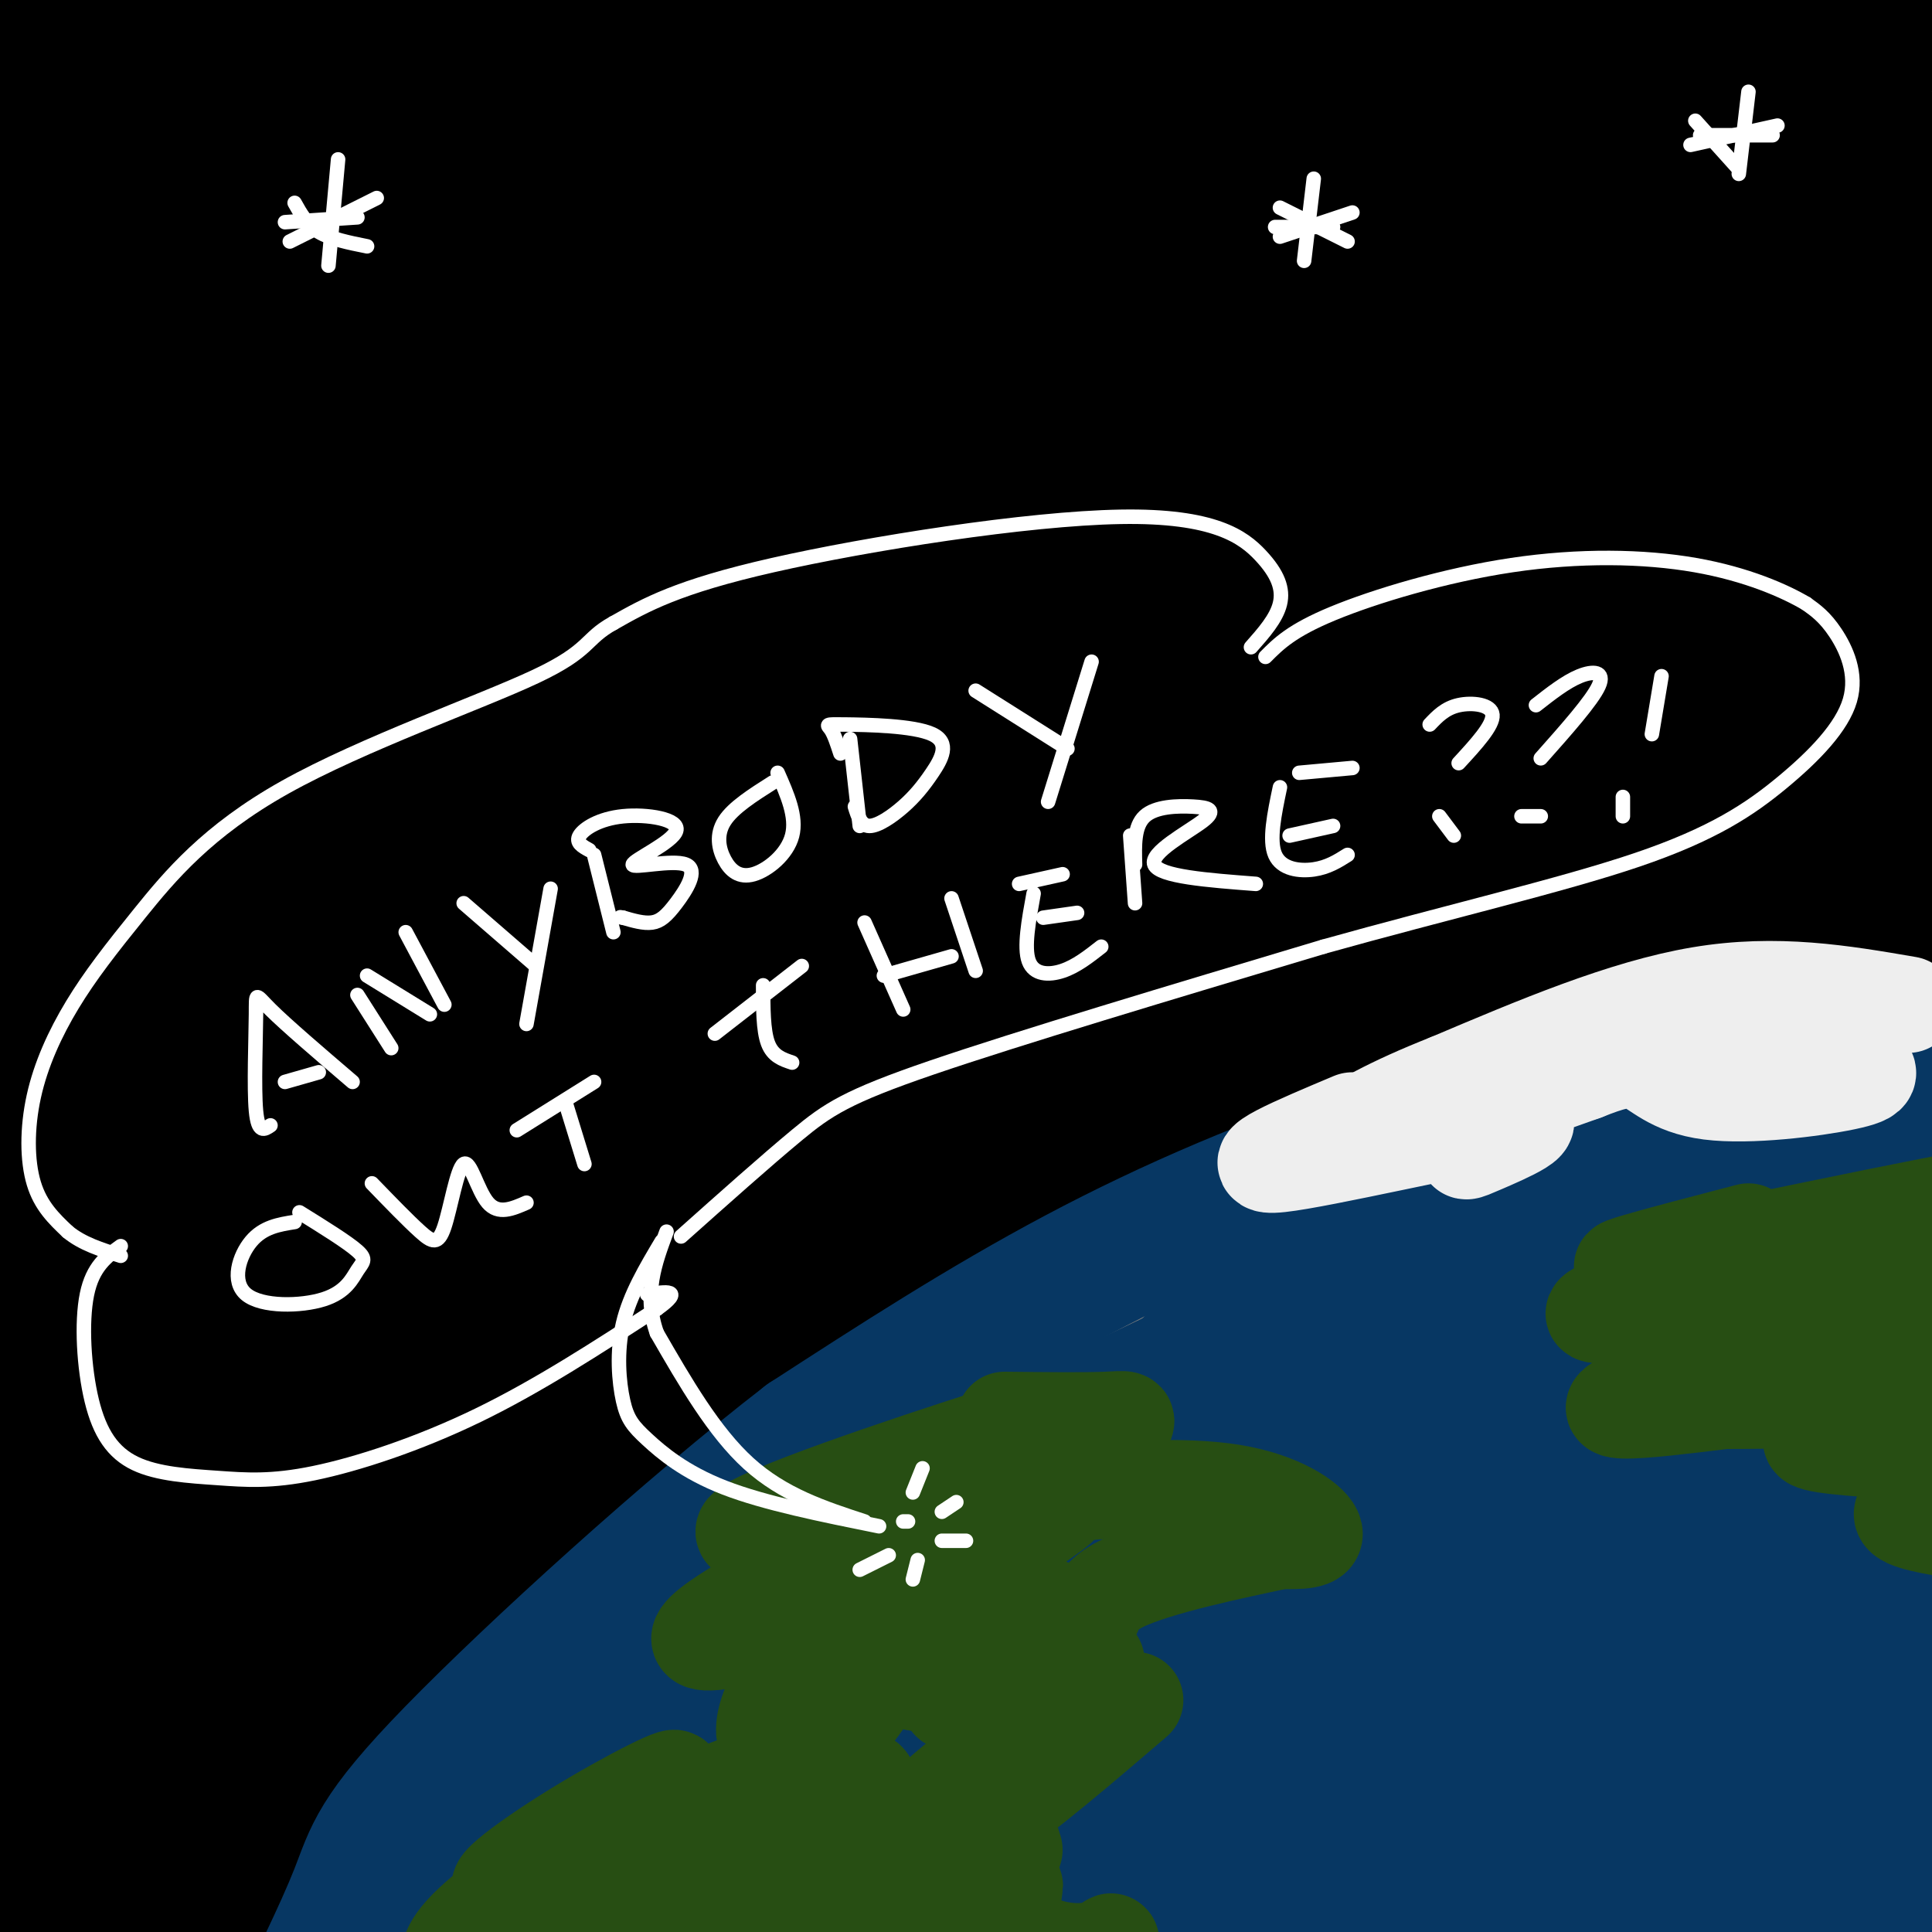 <svg viewBox='0 0 400 400' version='1.1' xmlns='http://www.w3.org/2000/svg' xmlns:xlink='http://www.w3.org/1999/xlink'><rect x="0" y="0" width="400" height="400" fill="#808080" stroke="none"/><g fill='none' stroke='rgb(0,0,0)' stroke-width='28' stroke-linecap='round' stroke-linejoin='round'><path d='M65,14c-24.852,12.482 -49.704,24.964 -63,31c-13.296,6.036 -15.036,5.625 8,-9c23.036,-14.625 70.850,-43.463 62,-42c-8.850,1.463 -74.362,33.227 -82,34c-7.638,0.773 42.597,-29.446 60,-41c17.403,-11.554 1.972,-4.444 -13,3c-14.972,7.444 -29.486,15.222 -44,23'/><path d='M-7,13c-10.625,6.439 -15.187,11.038 -14,13c1.187,1.962 8.123,1.289 34,-6c25.877,-7.289 70.694,-21.192 89,-26c18.306,-4.808 10.102,-0.519 -20,15c-30.102,15.519 -82.102,42.268 -98,52c-15.898,9.732 4.307,2.447 40,-12c35.693,-14.447 86.874,-36.058 122,-49c35.126,-12.942 54.197,-17.216 32,-8c-22.197,9.216 -85.663,31.923 -116,43c-30.337,11.077 -27.544,10.526 -40,18c-12.456,7.474 -40.161,22.974 -49,29c-8.839,6.026 1.189,2.579 14,-3c12.811,-5.579 28.406,-13.289 44,-21'/><path d='M31,58c31.217,-13.527 87.261,-36.845 115,-48c27.739,-11.155 27.174,-10.147 48,-15c20.826,-4.853 63.043,-15.566 39,-6c-24.043,9.566 -114.347,39.410 -182,68c-67.653,28.590 -112.656,55.927 -93,48c19.656,-7.927 103.973,-51.119 149,-72c45.027,-20.881 50.766,-19.451 66,-23c15.234,-3.549 39.964,-12.075 62,-16c22.036,-3.925 41.378,-3.247 55,-4c13.622,-0.753 21.523,-2.936 -4,4c-25.523,6.936 -84.471,22.993 -120,33c-35.529,10.007 -47.639,13.966 -80,28c-32.361,14.034 -84.973,38.143 -111,51c-26.027,12.857 -25.469,14.461 -25,16c0.469,1.539 0.848,3.011 23,-7c22.152,-10.011 66.076,-31.506 110,-53'/><path d='M83,62c32.919,-14.265 60.217,-23.427 81,-30c20.783,-6.573 35.051,-10.556 56,-15c20.949,-4.444 48.581,-9.347 65,-11c16.419,-1.653 21.626,-0.055 40,-2c18.374,-1.945 49.914,-7.431 13,3c-36.914,10.431 -142.284,36.780 -200,52c-57.716,15.220 -67.780,19.313 -108,38c-40.220,18.687 -110.596,51.969 -106,51c4.596,-0.969 84.166,-36.189 133,-56c48.834,-19.811 66.934,-24.211 85,-29c18.066,-4.789 36.098,-9.965 69,-16c32.902,-6.035 80.674,-12.929 110,-16c29.326,-3.071 40.206,-2.320 50,-1c9.794,1.320 18.500,3.208 35,3c16.500,-0.208 40.792,-2.512 2,4c-38.792,6.512 -140.670,21.839 -202,34c-61.330,12.161 -82.113,21.156 -103,29c-20.887,7.844 -41.877,14.535 -66,24c-24.123,9.465 -51.379,21.702 -68,31c-16.621,9.298 -22.606,15.657 -24,18c-1.394,2.343 1.803,0.672 5,-1'/><path d='M-50,172c44.735,-14.912 154.072,-51.694 208,-69c53.928,-17.306 52.446,-15.138 71,-17c18.554,-1.862 57.144,-7.753 88,-10c30.856,-2.247 53.979,-0.849 67,0c13.021,0.849 15.941,1.150 23,2c7.059,0.850 18.259,2.248 1,4c-17.259,1.752 -62.976,3.859 -122,14c-59.024,10.141 -131.354,28.316 -175,40c-43.646,11.684 -58.608,16.875 -94,31c-35.392,14.125 -91.214,37.182 -83,35c8.214,-2.182 80.463,-29.605 127,-46c46.537,-16.395 67.363,-21.763 89,-27c21.637,-5.237 44.085,-10.344 72,-15c27.915,-4.656 61.297,-8.863 92,-11c30.703,-2.137 58.729,-2.206 75,0c16.271,2.206 20.788,6.687 38,7c17.212,0.313 47.117,-3.543 3,4c-44.117,7.543 -162.258,26.486 -230,40c-67.742,13.514 -85.084,21.600 -105,29c-19.916,7.400 -42.404,14.114 -69,25c-26.596,10.886 -57.298,25.943 -88,41'/><path d='M-62,249c-23.226,10.049 -37.292,14.672 9,0c46.292,-14.672 152.940,-48.640 216,-66c63.060,-17.360 82.532,-18.112 104,-20c21.468,-1.888 44.932,-4.912 71,-6c26.068,-1.088 54.740,-0.240 71,1c16.260,1.240 20.110,2.871 26,4c5.890,1.129 13.822,1.756 -13,5c-26.822,3.244 -88.399,9.105 -135,16c-46.601,6.895 -78.227,14.825 -106,22c-27.773,7.175 -51.692,13.595 -77,21c-25.308,7.405 -52.005,15.795 -90,31c-37.995,15.205 -87.286,37.224 -74,31c13.286,-6.224 89.151,-40.692 135,-60c45.849,-19.308 61.684,-23.455 89,-31c27.316,-7.545 66.113,-18.486 97,-26c30.887,-7.514 53.865,-11.600 81,-14c27.135,-2.400 58.429,-3.113 55,-3c-3.429,0.113 -41.579,1.051 -76,4c-34.421,2.949 -65.113,7.909 -93,12c-27.887,4.091 -52.968,7.312 -99,19c-46.032,11.688 -113.016,31.844 -180,52'/><path d='M-51,241c-29.247,7.911 -12.365,1.689 -5,-2c7.365,-3.689 5.211,-4.844 34,-20c28.789,-15.156 88.520,-44.312 130,-62c41.480,-17.688 64.710,-23.908 88,-30c23.290,-6.092 46.642,-12.057 78,-17c31.358,-4.943 70.723,-8.863 65,-7c-5.723,1.863 -56.534,9.508 -90,16c-33.466,6.492 -49.589,11.831 -70,17c-20.411,5.169 -45.112,10.168 -101,31c-55.888,20.832 -142.964,57.497 -175,70c-32.036,12.503 -9.032,0.842 8,-9c17.032,-9.842 28.091,-17.867 48,-30c19.909,-12.133 48.669,-28.374 71,-40c22.331,-11.626 38.235,-18.635 65,-29c26.765,-10.365 64.392,-24.084 94,-33c29.608,-8.916 51.196,-13.027 91,-19c39.804,-5.973 97.824,-13.807 122,-18c24.176,-4.193 14.509,-4.744 -13,0c-27.509,4.744 -72.860,14.784 -111,25c-38.140,10.216 -69.070,20.608 -100,31'/><path d='M178,115c-21.183,7.260 -24.139,9.910 -3,2c21.139,-7.910 66.373,-26.380 91,-37c24.627,-10.620 28.648,-13.388 66,-22c37.352,-8.612 108.035,-23.066 80,-21c-28.035,2.066 -154.788,20.654 -186,21c-31.212,0.346 33.117,-17.548 83,-30c49.883,-12.452 85.321,-19.462 82,-20c-3.321,-0.538 -45.401,5.397 -88,14c-42.599,8.603 -85.717,19.873 -92,20c-6.283,0.127 24.270,-10.889 65,-21c40.730,-10.111 91.637,-19.317 103,-21c11.363,-1.683 -16.819,4.159 -45,10'/><path d='M334,10c-37.236,7.155 -107.825,20.042 -114,22c-6.175,1.958 52.065,-7.014 86,-10c33.935,-2.986 43.566,0.013 53,2c9.434,1.987 18.672,2.963 22,6c3.328,3.037 0.747,8.135 0,11c-0.747,2.865 0.341,3.495 -22,12c-22.341,8.505 -68.110,24.883 -87,33c-18.890,8.117 -10.902,7.972 -17,10c-6.098,2.028 -26.284,6.228 -2,7c24.284,0.772 93.037,-1.886 120,-2c26.963,-0.114 12.138,2.315 14,3c1.862,0.685 20.413,-0.373 -10,5c-30.413,5.373 -109.790,17.177 -109,20c0.790,2.823 81.748,-3.336 119,-5c37.252,-1.664 30.799,1.167 30,3c-0.799,1.833 4.058,2.666 3,4c-1.058,1.334 -8.029,3.167 -15,5'/><path d='M405,136c-34.163,5.850 -112.071,17.974 -126,21c-13.929,3.026 36.122,-3.044 82,-6c45.878,-2.956 87.582,-2.796 59,3c-28.582,5.796 -127.452,17.227 -150,19c-22.548,1.773 31.226,-6.114 85,-14'/><path d='M402,193c-2.743,-1.044 -5.485,-2.089 -12,-2c-6.515,0.089 -16.801,1.311 -35,6c-18.199,4.689 -44.311,12.844 -73,24c-28.689,11.156 -59.955,25.311 -82,36c-22.045,10.689 -34.870,17.911 -52,33c-17.130,15.089 -38.565,38.044 -60,61'/><path d='M88,351c-14.600,15.376 -21.099,23.317 -29,36c-7.901,12.683 -17.203,30.110 -13,23c4.203,-7.110 21.910,-38.755 42,-65c20.090,-26.245 42.563,-47.091 57,-60c14.437,-12.909 20.839,-17.883 32,-26c11.161,-8.117 27.082,-19.378 62,-35c34.918,-15.622 88.834,-35.606 102,-41c13.166,-5.394 -14.417,3.803 -42,13'/><path d='M299,196c-22.190,7.589 -56.665,20.063 -79,29c-22.335,8.937 -32.530,14.337 -53,24c-20.470,9.663 -51.214,23.590 -82,45c-30.786,21.410 -61.614,50.303 -49,39c12.614,-11.303 68.669,-62.803 106,-92c37.331,-29.197 55.939,-36.091 78,-44c22.061,-7.909 47.576,-16.831 35,-12c-12.576,4.831 -63.243,23.417 -95,37c-31.757,13.583 -44.602,22.164 -56,29c-11.398,6.836 -21.347,11.929 -34,21c-12.653,9.071 -28.010,22.122 -38,31c-9.990,8.878 -14.613,13.582 2,2c16.613,-11.582 54.461,-39.452 86,-60c31.539,-20.548 56.770,-33.774 82,-47'/><path d='M202,198c18.741,-9.571 24.594,-9.998 19,-9c-5.594,0.998 -22.634,3.420 -37,6c-14.366,2.580 -26.058,5.317 -57,17c-30.942,11.683 -81.136,32.312 -115,49c-33.864,16.688 -51.400,29.436 -36,20c15.400,-9.436 63.735,-41.055 105,-64c41.265,-22.945 75.458,-37.216 84,-42c8.542,-4.784 -8.569,-0.079 -45,18c-36.431,18.079 -92.184,49.533 -116,64c-23.816,14.467 -15.697,11.945 -9,11c6.697,-0.945 11.970,-0.315 31,-8c19.030,-7.685 51.816,-23.684 86,-38c34.184,-14.316 69.767,-26.947 55,-16c-14.767,10.947 -79.883,45.474 -145,80'/><path d='M22,286c-37.011,21.754 -57.040,36.138 -40,25c17.040,-11.138 71.149,-47.798 112,-72c40.851,-24.202 68.444,-35.944 58,-30c-10.444,5.944 -58.925,29.575 -87,44c-28.075,14.425 -35.744,19.643 -53,33c-17.256,13.357 -44.101,34.854 -52,43c-7.899,8.146 3.147,2.941 2,5c-1.147,2.059 -14.485,11.383 12,-5c26.485,-16.383 92.795,-58.472 129,-78c36.205,-19.528 42.305,-16.497 49,-17c6.695,-0.503 13.986,-4.542 -1,5c-14.986,9.542 -52.248,32.665 -85,55c-32.752,22.335 -60.996,43.884 -77,58c-16.004,14.116 -19.770,20.801 -20,24c-0.230,3.199 3.077,2.914 10,-1c6.923,-3.914 17.461,-11.457 28,-19'/><path d='M7,356c19.630,-15.525 54.705,-44.837 75,-61c20.295,-16.163 25.811,-19.178 45,-30c19.189,-10.822 52.051,-29.450 35,-14c-17.051,15.450 -84.014,64.977 -121,95c-36.986,30.023 -43.995,40.541 -50,49c-6.005,8.459 -11.006,14.857 8,-4c19.006,-18.857 62.019,-62.971 88,-88c25.981,-25.029 34.931,-30.973 41,-35c6.069,-4.027 9.258,-6.137 24,-16c14.742,-9.863 41.039,-27.480 17,-6c-24.039,21.480 -98.412,82.056 -137,117c-38.588,34.944 -41.389,44.254 -42,49c-0.611,4.746 0.968,4.927 9,-4c8.032,-8.927 22.516,-26.964 37,-45'/><path d='M36,363c9.376,-12.185 14.315,-20.146 30,-34c15.685,-13.854 42.116,-33.599 32,-22c-10.116,11.599 -56.778,54.542 -83,83c-26.222,28.458 -32.003,42.431 -18,28c14.003,-14.431 47.791,-57.267 72,-82c24.209,-24.733 38.841,-31.362 32,-21c-6.841,10.362 -35.153,37.716 -56,62c-20.847,24.284 -34.228,45.500 -33,45c1.228,-0.500 17.065,-22.714 29,-37c11.935,-14.286 19.967,-20.643 28,-27'/><path d='M69,358c-8.844,10.822 -44.956,51.378 -57,63c-12.044,11.622 -0.022,-5.689 12,-23'/></g>
<g fill='none' stroke='rgb(7,55,99)' stroke-width='28' stroke-linecap='round' stroke-linejoin='round'><path d='M397,214c-7.333,-0.917 -14.667,-1.833 -33,2c-18.333,3.833 -47.667,12.417 -77,21'/><path d='M287,237c-23.711,7.756 -44.489,16.644 -64,27c-19.511,10.356 -37.756,22.178 -56,34'/><path d='M167,298c-24.167,18.619 -56.583,48.167 -73,65c-16.417,16.833 -16.833,20.952 -20,29c-3.167,8.048 -9.083,20.024 -15,32'/><path d='M59,424c-2.833,5.667 -2.417,3.833 -2,2'/><path d='M173,324c2.946,-3.824 5.891,-7.648 -3,-1c-8.891,6.648 -29.619,23.769 -44,36c-14.381,12.231 -22.415,19.571 -30,29c-7.585,9.429 -14.720,20.945 -6,12c8.720,-8.945 33.296,-38.352 44,-51c10.704,-12.648 7.537,-8.535 20,-16c12.463,-7.465 40.556,-26.506 29,-15c-11.556,11.506 -62.763,53.558 -85,72c-22.237,18.442 -15.505,13.274 -17,17c-1.495,3.726 -11.215,16.346 -13,21c-1.785,4.654 4.367,1.340 19,-13c14.633,-14.340 37.747,-39.707 55,-57c17.253,-17.293 28.644,-26.512 43,-34c14.356,-7.488 31.678,-13.244 49,-19'/><path d='M234,305c8.294,-2.322 4.527,1.375 0,6c-4.527,4.625 -9.816,10.180 -26,22c-16.184,11.820 -43.263,29.904 -70,53c-26.737,23.096 -53.133,51.203 -36,40c17.133,-11.203 77.793,-61.714 107,-84c29.207,-22.286 26.959,-16.345 31,-15c4.041,1.345 14.370,-1.905 21,-4c6.630,-2.095 9.563,-3.035 -29,23c-38.563,26.035 -118.620,79.043 -127,82c-8.380,2.957 54.918,-44.139 86,-66c31.082,-21.861 29.950,-18.489 35,-18c5.050,0.489 16.283,-1.907 31,-8c14.717,-6.093 32.919,-15.884 6,2c-26.919,17.884 -98.960,63.442 -171,109'/><path d='M92,447c-4.704,1.378 69.035,-49.678 110,-76c40.965,-26.322 49.154,-27.912 57,-29c7.846,-1.088 15.347,-1.675 34,-9c18.653,-7.325 48.458,-21.387 12,1c-36.458,22.387 -139.178,81.223 -176,103c-36.822,21.777 -7.747,6.493 2,2c9.747,-4.493 0.164,1.803 17,-9c16.836,-10.803 60.089,-38.704 88,-54c27.911,-15.296 40.479,-17.985 46,-18c5.521,-0.015 3.996,2.644 15,-2c11.004,-4.644 34.538,-16.592 -8,8c-42.538,24.592 -151.149,85.723 -164,91c-12.851,5.277 70.056,-45.302 109,-68c38.944,-22.698 33.923,-17.517 42,-18c8.077,-0.483 29.251,-6.630 40,-9c10.749,-2.370 11.071,-0.963 6,3c-5.071,3.963 -15.536,10.481 -26,17'/><path d='M296,380c-40.521,23.083 -128.822,72.290 -142,79c-13.178,6.710 48.768,-29.076 85,-49c36.232,-19.924 46.749,-23.986 55,-26c8.251,-2.014 14.234,-1.979 33,-8c18.766,-6.021 50.314,-18.097 12,2c-38.314,20.097 -146.488,72.369 -166,79c-19.512,6.631 49.640,-32.378 90,-53c40.360,-20.622 51.927,-22.856 64,-25c12.073,-2.144 24.652,-4.199 31,-4c6.348,0.199 6.466,2.650 9,4c2.534,1.350 7.483,1.599 -27,18c-34.483,16.401 -108.399,48.954 -109,49c-0.601,0.046 72.114,-32.415 109,-47c36.886,-14.585 37.943,-11.292 39,-8'/><path d='M379,391c11.550,-0.586 20.924,1.950 -5,15c-25.924,13.050 -87.148,36.616 -95,38c-7.852,1.384 37.668,-19.413 63,-30c25.332,-10.587 30.478,-10.964 42,-12c11.522,-1.036 29.422,-2.731 26,-1c-3.422,1.731 -28.164,6.888 -37,8c-8.836,1.112 -1.764,-1.820 0,-4c1.764,-2.180 -1.781,-3.608 17,-9c18.781,-5.392 59.886,-14.749 45,-12c-14.886,2.749 -85.763,17.603 -106,18c-20.237,0.397 10.167,-13.662 29,-23c18.833,-9.338 26.095,-13.954 39,-19c12.905,-5.046 31.452,-10.523 50,-16'/><path d='M447,344c-32.323,9.524 -138.132,41.332 -165,45c-26.868,3.668 25.204,-20.806 74,-40c48.796,-19.194 94.317,-33.108 62,-26c-32.317,7.108 -142.471,35.238 -176,40c-33.529,4.762 9.568,-13.843 35,-26c25.432,-12.157 33.201,-17.867 46,-25c12.799,-7.133 30.629,-15.690 51,-22c20.371,-6.310 43.282,-10.373 40,-7c-3.282,3.373 -32.756,14.182 -75,29c-42.244,14.818 -97.258,33.643 -121,42c-23.742,8.357 -16.212,6.245 -2,-2c14.212,-8.245 35.106,-22.622 56,-37'/><path d='M272,315c12.494,-9.142 15.730,-13.496 54,-27c38.270,-13.504 111.575,-36.159 80,-25c-31.575,11.159 -168.030,56.133 -204,64c-35.970,7.867 28.544,-21.373 59,-36c30.456,-14.627 26.852,-14.641 46,-21c19.148,-6.359 61.047,-19.064 78,-24c16.953,-4.936 8.960,-2.104 -5,1c-13.960,3.104 -33.886,6.482 -61,14c-27.114,7.518 -61.415,19.178 -90,31c-28.585,11.822 -51.453,23.806 -32,15c19.453,-8.806 81.226,-38.403 143,-68'/><path d='M340,239c33.551,-15.152 45.929,-19.030 27,-11c-18.929,8.030 -69.167,27.970 -95,40c-25.833,12.030 -27.263,16.149 -29,20c-1.737,3.851 -3.780,7.433 -6,11c-2.220,3.567 -4.615,7.120 10,-1c14.615,-8.120 46.242,-27.913 61,-37c14.758,-9.087 12.646,-7.467 27,-10c14.354,-2.533 45.172,-9.221 67,-13c21.828,-3.779 34.665,-4.651 28,-1c-6.665,3.651 -32.833,11.826 -59,20'/><path d='M371,257c-18.712,6.595 -35.990,13.083 -40,13c-4.010,-0.083 5.250,-6.736 27,-15c21.750,-8.264 55.989,-18.139 51,-13c-4.989,5.139 -49.208,25.293 -71,36c-21.792,10.707 -21.159,11.968 -21,14c0.159,2.032 -0.157,4.835 -6,8c-5.843,3.165 -17.215,6.691 2,3c19.215,-3.691 69.016,-14.597 100,-22c30.984,-7.403 43.149,-11.301 20,0c-23.149,11.301 -81.614,37.800 -101,48c-19.386,10.200 0.307,4.100 20,-2'/><path d='M352,327c30.562,-5.633 96.966,-18.716 83,-12c-13.966,6.716 -108.304,33.230 -112,33c-3.696,-0.230 83.248,-27.205 89,-29c5.752,-1.795 -69.689,21.590 -85,29c-15.311,7.410 29.507,-1.154 52,-4c22.493,-2.846 22.663,0.025 24,2c1.337,1.975 3.843,3.055 7,4c3.157,0.945 6.965,1.754 -2,9c-8.965,7.246 -30.704,20.927 -35,26c-4.296,5.073 8.852,1.536 22,-2'/><path d='M395,383c7.809,-0.890 16.330,-2.115 14,0c-2.330,2.115 -15.512,7.569 -15,10c0.512,2.431 14.718,1.837 18,1c3.282,-0.837 -4.359,-1.919 -12,-3'/></g>
<g fill='none' stroke='rgb(39,78,19)' stroke-width='20' stroke-linecap='round' stroke-linejoin='round'><path d='M208,294c8.273,0.087 16.546,0.173 21,0c4.454,-0.173 5.088,-0.607 3,2c-2.088,2.607 -6.899,8.254 -10,11c-3.101,2.746 -4.491,2.592 2,2c6.491,-0.592 20.863,-1.621 31,0c10.137,1.621 16.039,5.892 17,8c0.961,2.108 -3.020,2.054 -7,2'/><path d='M265,319c-8.374,1.809 -25.809,5.333 -33,9c-7.191,3.667 -4.140,7.477 -8,7c-3.860,-0.477 -14.633,-5.241 -16,-10c-1.367,-4.759 6.670,-9.512 10,-12c3.330,-2.488 1.951,-2.711 0,-3c-1.951,-0.289 -4.476,-0.645 -7,-1'/><path d='M211,309c-4.717,0.635 -13.011,2.722 -14,1c-0.989,-1.722 5.326,-7.251 11,-11c5.674,-3.749 10.706,-5.716 -4,-1c-14.706,4.716 -49.152,16.116 -50,19c-0.848,2.884 31.900,-2.747 40,-3c8.100,-0.253 -8.450,4.874 -25,10'/><path d='M169,324c-12.276,6.085 -30.466,16.296 -22,16c8.466,-0.296 43.589,-11.100 49,-11c5.411,0.100 -18.889,11.104 -20,13c-1.111,1.896 20.968,-5.315 27,-6c6.032,-0.685 -3.984,5.158 -14,11'/><path d='M189,347c-1.333,2.000 2.333,1.500 6,1'/><path d='M215,334c-7.917,6.417 -15.833,12.833 -18,16c-2.167,3.167 1.417,3.083 5,3'/><path d='M201,349c-11.518,-1.139 -23.036,-2.277 -30,-2c-6.964,0.277 -9.374,1.971 -11,5c-1.626,3.029 -2.469,7.395 -1,8c1.469,0.605 5.249,-2.549 7,-7c1.751,-4.451 1.471,-10.198 -1,-6c-2.471,4.198 -7.135,18.342 -8,23c-0.865,4.658 2.067,-0.171 5,-5'/><path d='M176,353c2.589,-2.107 5.179,-4.214 3,-1c-2.179,3.214 -9.125,11.750 -12,16c-2.875,4.250 -1.679,4.214 0,4c1.679,-0.214 3.839,-0.607 6,-1'/><path d='M219,347c5.423,-2.708 10.845,-5.417 5,0c-5.845,5.417 -22.958,18.958 -31,26c-8.042,7.042 -7.012,7.583 -6,8c1.012,0.417 2.006,0.708 3,1'/><path d='M227,344c-5.844,7.000 -11.689,14.000 -15,19c-3.311,5.000 -4.089,8.000 -4,11c0.089,3.000 1.044,6.000 2,9'/><path d='M235,352c-11.400,9.763 -22.800,19.526 -31,25c-8.200,5.474 -13.200,6.658 -16,8c-2.800,1.342 -3.399,2.840 -5,-1c-1.601,-3.840 -4.202,-13.019 -7,-18c-2.798,-4.981 -5.792,-5.764 -13,1c-7.208,6.764 -18.631,21.075 -22,26c-3.369,4.925 1.315,0.462 6,-4'/><path d='M149,383c7.568,-8.503 15.136,-17.005 5,-14c-10.136,3.005 -37.975,17.518 -47,21c-9.025,3.482 0.764,-4.069 12,-11c11.236,-6.931 23.919,-13.244 20,-10c-3.919,3.244 -24.440,16.044 -35,24c-10.560,7.956 -11.158,11.068 -11,13c0.158,1.932 1.073,2.683 15,-4c13.927,-6.683 40.865,-20.799 56,-28c15.135,-7.201 18.467,-7.486 14,-1c-4.467,6.486 -16.734,19.743 -29,33'/><path d='M149,406c-7.680,7.991 -12.382,11.467 1,4c13.382,-7.467 44.846,-25.879 54,-27c9.154,-1.121 -4.004,15.049 -9,23c-4.996,7.951 -1.832,7.682 1,8c2.832,0.318 5.332,1.224 8,-4c2.668,-5.224 5.505,-16.579 6,-19c0.495,-2.421 -1.352,4.093 1,8c2.352,3.907 8.902,5.206 13,5c4.098,-0.206 5.742,-1.916 6,-2c0.258,-0.084 -0.871,1.458 -2,3'/><path d='M228,405c-1.556,2.689 -4.444,7.911 -5,11c-0.556,3.089 1.222,4.044 3,5'/><path d='M362,255c-18.654,4.870 -37.309,9.739 -18,6c19.309,-3.739 76.580,-16.088 68,-13c-8.580,3.088 -83.011,21.611 -82,24c1.011,2.389 77.465,-11.357 86,-10c8.535,1.357 -50.847,17.816 -72,25c-21.153,7.184 -4.076,5.092 13,3'/><path d='M357,290c19.273,0.022 60.957,-1.422 61,0c0.043,1.422 -41.554,5.711 -43,8c-1.446,2.289 37.258,2.579 43,5c5.742,2.421 -21.478,6.975 -24,10c-2.522,3.025 19.654,4.522 32,7c12.346,2.478 14.862,5.936 15,10c0.138,4.064 -2.104,8.732 -5,10c-2.896,1.268 -6.448,-0.866 -10,-3'/></g>
<g fill='none' stroke='rgb(238,238,238)' stroke-width='20' stroke-linecap='round' stroke-linejoin='round'><path d='M395,208c-13.583,-2.333 -27.167,-4.667 -43,-2c-15.833,2.667 -33.917,10.333 -52,18'/><path d='M300,224c-12.667,5.000 -18.333,8.500 -24,12'/><path d='M280,232c-11.787,4.963 -23.574,9.926 -15,9c8.574,-0.926 37.510,-7.743 47,-9c9.490,-1.257 -0.467,3.044 -5,5c-4.533,1.956 -3.644,1.565 -3,0c0.644,-1.565 1.041,-4.304 5,-7c3.959,-2.696 11.479,-5.348 19,-8'/><path d='M328,222c5.236,-2.075 8.825,-3.261 12,-2c3.175,1.261 5.936,4.971 14,6c8.064,1.029 21.429,-0.621 28,-2c6.571,-1.379 6.346,-2.487 -1,-4c-7.346,-1.513 -21.813,-3.432 -23,-5c-1.187,-1.568 10.907,-2.784 23,-4'/><path d='M381,211c3.833,-0.667 1.917,-0.333 0,0'/></g>
<g fill='none' stroke='rgb(255,255,255)' stroke-width='3' stroke-linecap='round' stroke-linejoin='round'><path d='M56,233c-1.280,0.875 -2.560,1.750 -3,-3c-0.440,-4.750 -0.042,-15.125 0,-20c0.042,-4.875 -0.274,-4.250 3,-1c3.274,3.250 10.137,9.125 17,15'/><path d='M59,224c0.000,0.000 7.000,-2.000 7,-2'/><path d='M74,206c0.000,0.000 7.000,11.000 7,11'/><path d='M76,202c0.000,0.000 13.000,8.000 13,8'/><path d='M84,193c0.000,0.000 8.000,15.000 8,15'/><path d='M96,187c0.000,0.000 15.000,13.000 15,13'/><path d='M114,184c0.000,0.000 -5.000,28.000 -5,28'/><path d='M123,177c0.000,0.000 4.000,16.000 4,16'/><path d='M122,176c-1.433,-0.785 -2.866,-1.570 -2,-3c0.866,-1.430 4.031,-3.506 9,-4c4.969,-0.494 11.741,0.594 11,3c-0.741,2.406 -8.997,6.131 -9,7c-0.003,0.869 8.247,-1.118 11,0c2.753,1.118 0.011,5.339 -2,8c-2.011,2.661 -3.289,3.760 -5,4c-1.711,0.240 -3.856,-0.380 -6,-1'/><path d='M129,190c-1.000,-0.167 -0.500,-0.083 0,0'/><path d='M160,162c-4.113,2.609 -8.226,5.219 -10,8c-1.774,2.781 -1.207,5.735 0,8c1.207,2.265 3.056,3.841 6,3c2.944,-0.841 6.984,-4.097 8,-8c1.016,-3.903 -0.992,-8.451 -3,-13'/><path d='M176,153c0.000,0.000 2.000,18.000 2,18'/><path d='M174,156c-0.648,-1.992 -1.296,-3.984 -2,-5c-0.704,-1.016 -1.462,-1.057 3,-1c4.462,0.057 14.146,0.211 18,2c3.854,1.789 1.878,5.211 0,8c-1.878,2.789 -3.660,4.943 -6,7c-2.340,2.057 -5.240,4.016 -7,4c-1.760,-0.016 -2.380,-2.008 -3,-4'/><path d='M202,143c0.000,0.000 19.000,12.000 19,12'/><path d='M226,137c0.000,0.000 -9.000,29.000 -9,29'/><path d='M61,253c-3.257,0.519 -6.514,1.038 -9,4c-2.486,2.962 -4.202,8.368 -1,11c3.202,2.632 11.322,2.489 16,1c4.678,-1.489 5.913,-4.324 7,-6c1.087,-1.676 2.025,-2.193 0,-4c-2.025,-1.807 -7.012,-4.903 -12,-8'/><path d='M77,245c3.754,3.882 7.509,7.764 10,10c2.491,2.236 3.719,2.826 5,-1c1.281,-3.826 2.614,-12.069 4,-13c1.386,-0.931 2.825,5.448 5,8c2.175,2.552 5.088,1.276 8,0'/><path d='M107,234c0.000,0.000 16.000,-10.000 16,-10'/><path d='M117,228c0.000,0.000 4.000,13.000 4,13'/><path d='M148,214c0.000,0.000 18.000,-14.000 18,-14'/><path d='M158,204c0.000,4.667 0.000,9.333 1,12c1.000,2.667 3.000,3.333 5,4'/><path d='M179,191c0.000,0.000 8.000,18.000 8,18'/><path d='M183,202c0.000,0.000 14.000,-4.000 14,-4'/><path d='M197,186c0.000,0.000 5.000,15.000 5,15'/><path d='M214,185c-1.022,5.578 -2.044,11.156 -1,14c1.044,2.844 4.156,2.956 7,2c2.844,-0.956 5.422,-2.978 8,-5'/><path d='M216,190c0.000,0.000 7.000,-1.000 7,-1'/><path d='M211,183c0.000,0.000 9.000,-2.000 9,-2'/><path d='M234,173c0.000,0.000 1.000,14.000 1,14'/><path d='M235,179c-0.113,-3.974 -0.226,-7.949 2,-10c2.226,-2.051 6.793,-2.179 10,-2c3.207,0.179 5.056,0.663 2,3c-3.056,2.337 -11.016,6.525 -10,9c1.016,2.475 11.008,3.238 21,4'/><path d='M265,163c-1.156,5.511 -2.311,11.022 -1,14c1.311,2.978 5.089,3.422 8,3c2.911,-0.422 4.956,-1.711 7,-3'/><path d='M267,173c0.000,0.000 9.000,-2.000 9,-2'/><path d='M269,160c0.000,0.000 11.000,-1.000 11,-1'/><path d='M296,150c1.600,-1.689 3.200,-3.378 6,-4c2.800,-0.622 6.800,-0.178 7,2c0.200,2.178 -3.400,6.089 -7,10'/><path d='M298,169c0.000,0.000 3.000,4.000 3,4'/><path d='M318,146c3.089,-2.422 6.178,-4.844 9,-6c2.822,-1.156 5.378,-1.044 4,2c-1.378,3.044 -6.689,9.022 -12,15'/><path d='M315,169c0.000,0.000 4.000,0.000 4,0'/><path d='M344,140c0.000,0.000 -2.000,12.000 -2,12'/><path d='M336,165c0.000,0.000 0.000,4.000 0,4'/><path d='M137,257c-3.306,5.549 -6.612,11.097 -8,17c-1.388,5.903 -0.856,12.159 0,16c0.856,3.841 2.038,5.265 5,8c2.962,2.735 7.703,6.781 16,10c8.297,3.219 20.148,5.609 32,8'/><path d='M179,315c-8.417,-2.750 -16.833,-5.500 -24,-12c-7.167,-6.500 -13.083,-16.750 -19,-27'/><path d='M136,276c-2.833,-8.000 -0.417,-14.500 2,-21'/><path d='M141,256c8.822,-7.867 17.644,-15.733 24,-21c6.356,-5.267 10.244,-7.933 28,-14c17.756,-6.067 49.378,-15.533 81,-25'/><path d='M274,196c25.668,-7.195 49.336,-12.682 65,-18c15.664,-5.318 23.322,-10.467 30,-16c6.678,-5.533 12.375,-11.451 14,-17c1.625,-5.549 -0.821,-10.728 -3,-14c-2.179,-3.272 -4.089,-4.636 -6,-6'/><path d='M374,125c-4.380,-2.609 -12.329,-6.132 -23,-8c-10.671,-1.868 -24.065,-2.080 -38,0c-13.935,2.080 -28.410,6.451 -37,10c-8.590,3.549 -11.295,6.274 -14,9'/><path d='M259,134c2.632,-2.974 5.263,-5.949 6,-9c0.737,-3.051 -0.421,-6.179 -4,-10c-3.579,-3.821 -9.579,-8.337 -29,-8c-19.421,0.337 -52.263,5.525 -72,10c-19.737,4.475 -26.368,8.238 -33,12'/><path d='M127,129c-6.009,3.309 -4.531,5.582 -16,11c-11.469,5.418 -35.884,13.979 -52,23c-16.116,9.021 -23.935,18.500 -30,26c-6.065,7.500 -10.378,13.021 -14,19c-3.622,5.979 -6.552,12.418 -8,19c-1.448,6.582 -1.414,13.309 0,18c1.414,4.691 4.207,7.345 7,10'/><path d='M14,255c3.000,2.500 7.000,3.750 11,5'/><path d='M25,258c-2.909,2.107 -5.817,4.215 -7,10c-1.183,5.785 -0.640,15.249 1,22c1.640,6.751 4.376,10.790 9,13c4.624,2.210 11.136,2.592 17,3c5.864,0.408 11.079,0.840 20,-1c8.921,-1.840 21.549,-5.954 34,-12c12.451,-6.046 24.726,-14.023 37,-22'/><path d='M136,271c5.833,-4.167 1.917,-3.583 -2,-3'/><path d='M187,315c0.000,0.000 1.000,0.000 1,0'/><path d='M189,309c0.000,0.000 2.000,-5.000 2,-5'/><path d='M195,313c0.000,0.000 3.000,-2.000 3,-2'/><path d='M195,319c0.000,0.000 5.000,0.000 5,0'/><path d='M190,323c0.000,0.000 -1.000,4.000 -1,4'/><path d='M184,322c0.000,0.000 -6.000,3.000 -6,3'/><path d='M70,33c0.000,0.000 -2.000,22.000 -2,22'/><path d='M59,46c0.000,0.000 15.000,-1.000 15,-1'/><path d='M78,41c0.000,0.000 -18.000,9.000 -18,9'/><path d='M61,42c1.250,2.250 2.500,4.500 5,6c2.500,1.500 6.250,2.250 10,3'/><path d='M272,37c0.000,0.000 -2.000,17.000 -2,17'/><path d='M264,47c0.000,0.000 12.000,0.000 12,0'/><path d='M280,44c0.000,0.000 -15.000,5.000 -15,5'/><path d='M265,43c0.000,0.000 14.000,7.000 14,7'/><path d='M362,19c0.000,0.000 -2.000,17.000 -2,17'/><path d='M352,28c0.000,0.000 15.000,0.000 15,0'/><path d='M368,26c0.000,0.000 -18.000,4.000 -18,4'/><path d='M351,25c0.000,0.000 9.000,10.000 9,10'/></g>
</svg>